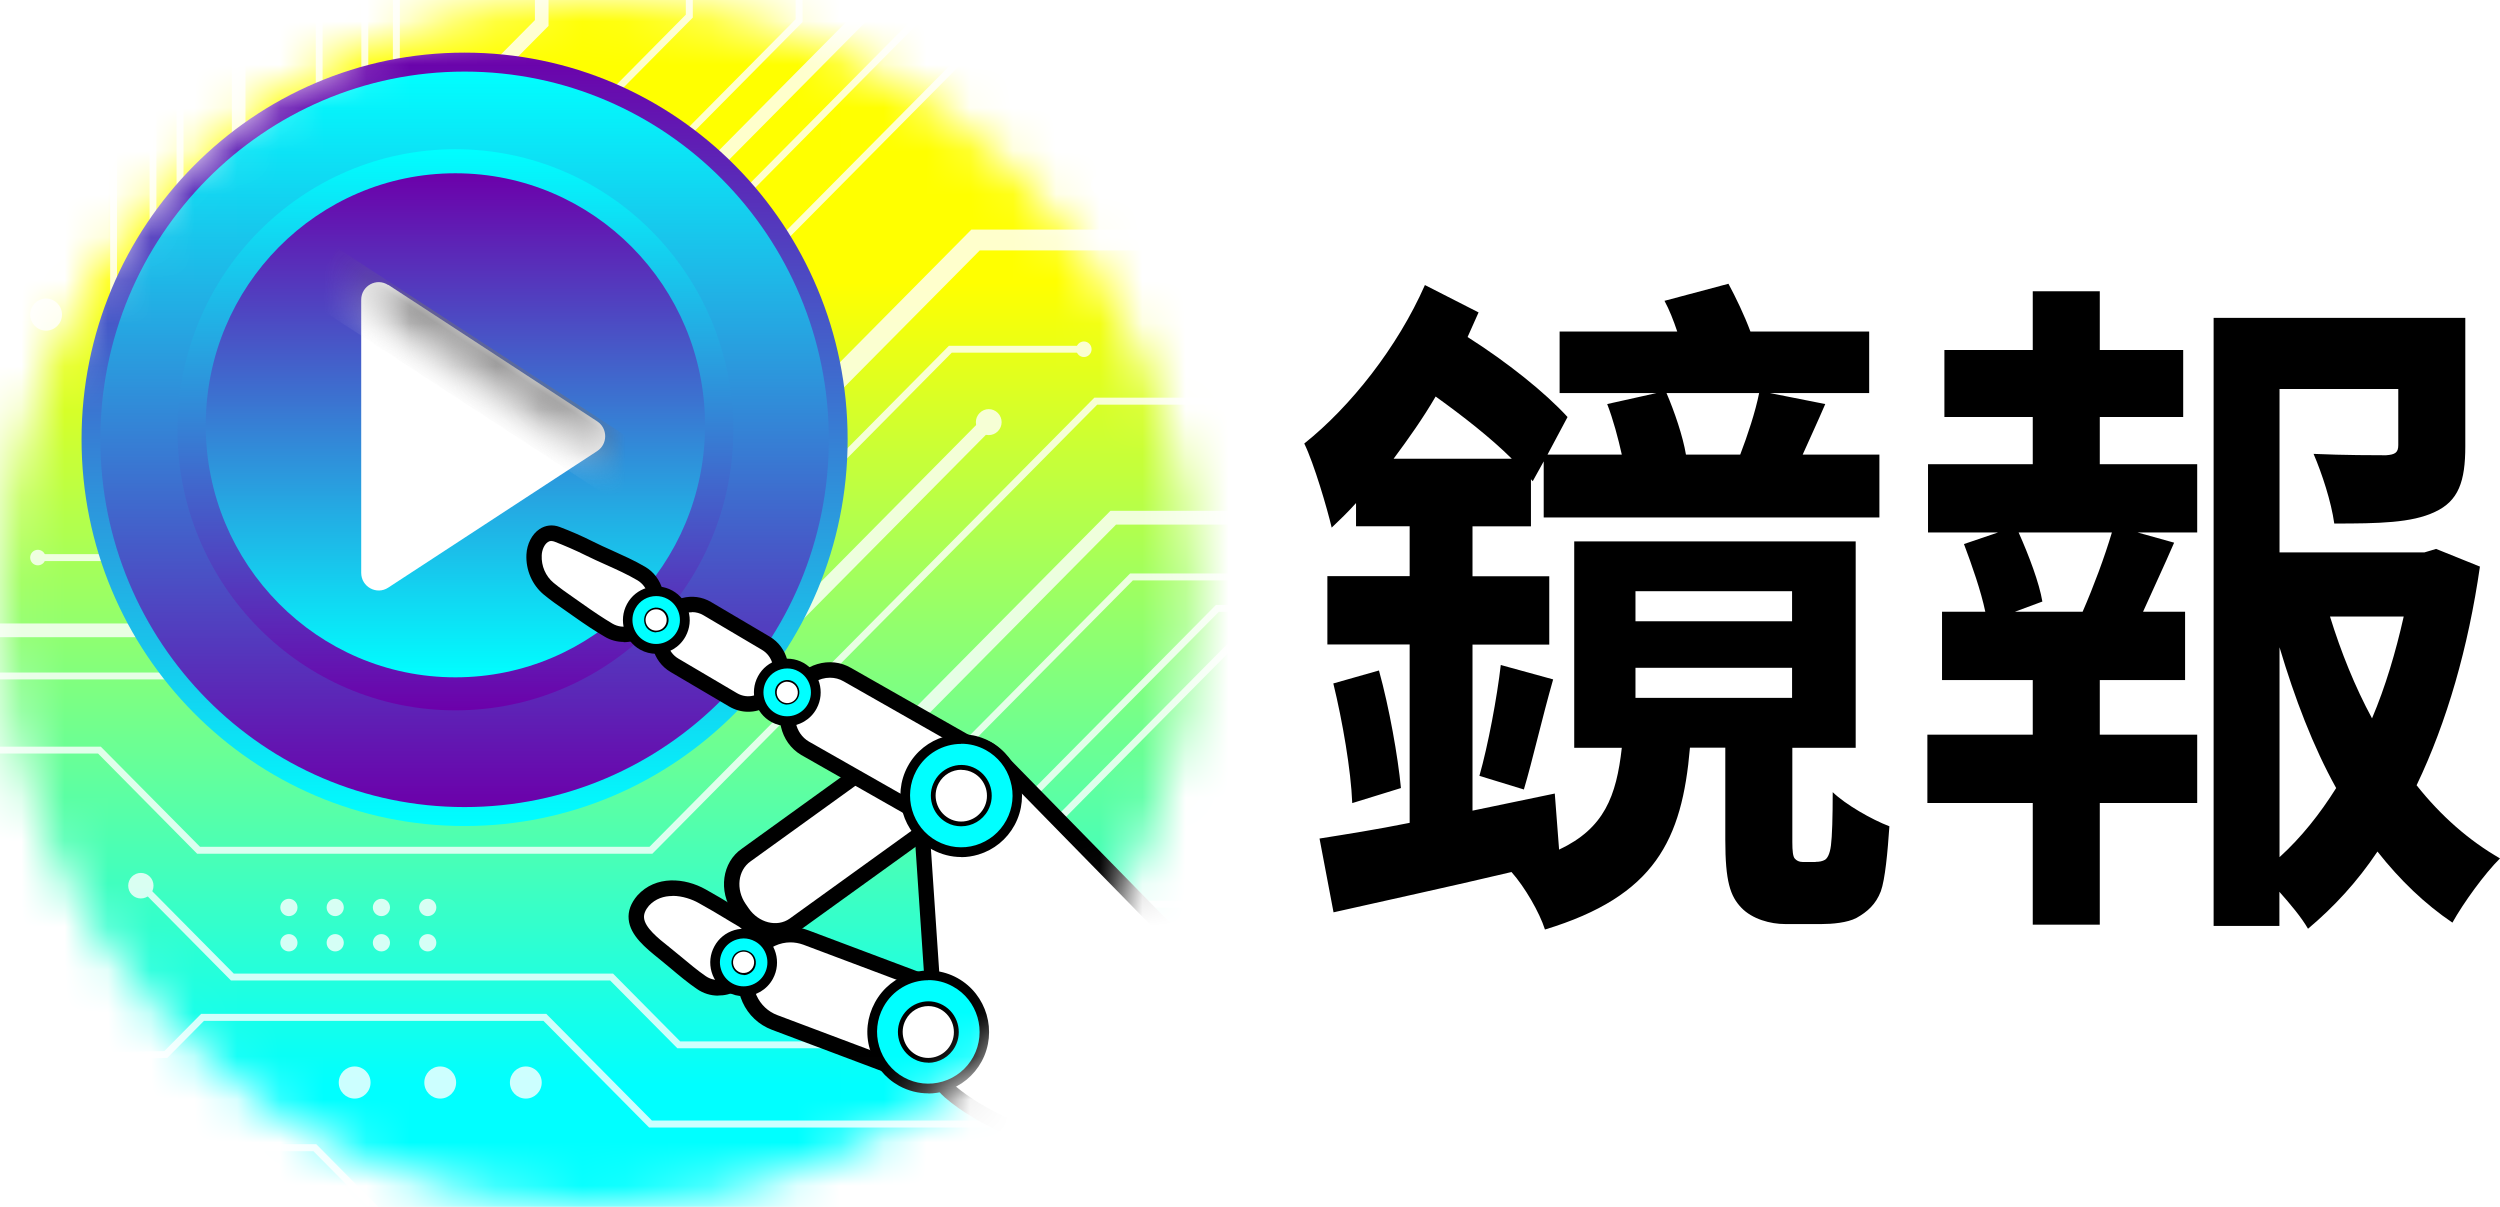 <svg width="58" height="28" viewBox="0 0 58 28" fill="none" xmlns="http://www.w3.org/2000/svg">
<path d="M42.127 19.995C42.212 19.995 42.282 19.98 42.338 19.948C42.393 19.915 42.452 19.82 42.478 19.614C42.505 19.407 42.519 18.963 42.519 18.378C42.815 18.665 43.424 19.014 43.834 19.17C43.793 19.773 43.734 20.406 43.635 20.678C43.52 20.979 43.324 21.154 43.07 21.296C42.859 21.408 42.505 21.438 42.264 21.438H41.415C41.075 21.438 40.651 21.325 40.396 21.056C40.142 20.787 40.027 20.453 40.027 19.486V17.346H39.207C39.023 19.486 38.402 20.787 35.843 21.565C35.717 21.169 35.377 20.58 35.067 20.231C33.597 20.58 32.127 20.896 30.938 21.166L30.613 19.454C31.208 19.359 31.928 19.247 32.704 19.09V14.952H30.795V13.367H32.704V12.209H31.46V11.671C31.275 11.877 31.079 12.067 30.895 12.241C30.795 11.812 30.485 10.751 30.259 10.29C31.334 9.433 32.423 8.055 33.058 6.613L34.303 7.248C34.218 7.437 34.133 7.63 34.048 7.819C34.968 8.404 35.843 9.102 36.367 9.675L35.902 10.547H37.626C37.541 10.166 37.427 9.737 37.287 9.374L38.431 9.119H36.183V7.692H38.912C38.827 7.437 38.727 7.183 38.616 6.979L40.1 6.583C40.27 6.899 40.469 7.313 40.61 7.692H43.365V9.119H41.061L42.346 9.374C42.162 9.802 41.977 10.198 41.822 10.547H43.602V12.005H35.814V10.704L35.559 11.165L35.518 11.118V12.211H34.162V13.37H35.943V14.955H34.162V18.807L36.071 18.41L36.171 19.711C37.216 19.22 37.5 18.476 37.626 17.349H36.522V12.56H43.052V17.349H41.582V19.537C41.582 19.744 41.597 19.871 41.638 19.918C41.679 19.965 41.737 19.998 41.822 19.998H42.118L42.127 19.995ZM31.992 15.555C32.233 16.427 32.432 17.553 32.502 18.283L31.372 18.632C31.343 17.872 31.146 16.728 30.933 15.856L31.992 15.555ZM35.073 10.642C34.578 10.151 33.943 9.657 33.307 9.199C33.011 9.708 32.672 10.184 32.332 10.642H35.076H35.073ZM34.323 17.997C34.522 17.299 34.733 16.173 34.818 15.428L36.033 15.762C35.779 16.649 35.553 17.648 35.354 18.316L34.323 18V17.997ZM37.943 14.414H41.576V13.716H37.943V14.414ZM37.943 16.19H41.576V15.493H37.943V16.19ZM38.663 9.119C38.847 9.548 39.043 10.119 39.114 10.547H40.373C40.543 10.104 40.727 9.548 40.812 9.119H38.663Z" fill="black"/>
<path d="M48.715 10.769H50.975V12.353H49.59L50.44 12.59C50.2 13.146 49.945 13.684 49.719 14.192H50.694V15.777H48.715V17.045H50.975V18.629H48.715V21.452H47.16V18.629H44.715V17.045H47.16V15.777H45.055V14.192H46.059C45.96 13.716 45.749 13.113 45.564 12.622L46.355 12.353H44.73V10.769H47.16V9.675H45.11V8.12H47.16V6.758H48.715V8.12H50.65V9.675H48.715V10.769ZM48.317 14.192C48.572 13.607 48.826 12.924 48.996 12.353H46.832C47.072 12.891 47.312 13.527 47.383 13.956L46.747 14.192H48.317ZM57.534 13.146C57.265 15.017 56.77 16.746 56.065 18.218C56.63 18.931 57.28 19.501 58 19.915C57.646 20.264 57.151 20.947 56.896 21.405C56.261 20.976 55.681 20.421 55.157 19.756C54.691 20.453 54.152 21.038 53.546 21.547C53.391 21.278 53.136 20.976 52.882 20.69V21.482H51.356V7.375H57.195V10.355C57.195 11.165 57.04 11.623 56.489 11.877C55.953 12.132 55.189 12.146 54.155 12.146C54.085 11.638 53.871 10.988 53.675 10.53C54.369 10.562 55.145 10.562 55.356 10.562C55.567 10.547 55.64 10.5 55.64 10.326V9.025H52.885V12.815H56.249L56.518 12.735L57.537 13.146H57.534ZM52.885 19.886C53.394 19.424 53.819 18.886 54.199 18.283C53.663 17.317 53.239 16.205 52.885 15.017V19.886ZM54.056 14.304C54.311 15.129 54.636 15.936 55.031 16.666C55.341 15.936 55.581 15.129 55.766 14.304H54.056Z" fill="black"/>
<mask id="mask0_7117_19210" style="mask-type:luminance" maskUnits="userSpaceOnUse" x="0" y="0" width="28" height="28">
<path d="M13.867 28C21.526 28 27.735 21.732 27.735 14C27.735 6.268 21.526 0 13.867 0C6.209 0 0 6.268 0 14C0 21.732 6.209 28 13.867 28Z" fill="white"/>
</mask>
<g mask="url(#mask0_7117_19210)">
<path d="M31.577 14C31.577 24.272 23.328 32.6 13.153 32.6C2.978 32.6 -5.271 24.272 -5.271 14C-5.271 3.728 2.978 -4.6 13.153 -4.6C23.328 -4.6 31.577 3.728 31.577 14Z" fill="url(#paint0_linear_7117_19210)"/>
<g opacity="0.8">
<path d="M4.257 6.113H4.096V-0.464L-2 -6.619H-4.978L-6.36 -8.014L-6.249 -8.126L-4.913 -6.778H-1.933L4.257 -0.529V6.113Z" fill="white"/>
<path d="M3.997 6.104C3.997 6.205 4.076 6.285 4.176 6.285C4.275 6.285 4.354 6.205 4.354 6.104C4.354 6.004 4.275 5.924 4.176 5.924C4.076 5.924 3.997 6.004 3.997 6.104Z" fill="white"/>
<path d="M5.695 7.529H5.379V-0.801L-1.511 -7.754L-1.288 -7.981L5.695 -0.931V7.529Z" fill="white"/>
<path d="M5.238 7.514C5.238 7.68 5.373 7.816 5.537 7.816C5.701 7.816 5.836 7.68 5.836 7.514C5.836 7.349 5.701 7.213 5.537 7.213C5.373 7.213 5.238 7.349 5.238 7.514Z" fill="white"/>
<path d="M7.484 6.113H7.326V-0.213L3.183 -4.396V-8.07H3.341V-4.461L7.484 -0.278V6.113Z" fill="white"/>
<path d="M7.227 6.104C7.227 6.205 7.306 6.285 7.405 6.285C7.505 6.285 7.584 6.205 7.584 6.104C7.584 6.004 7.505 5.924 7.405 5.924C7.306 5.924 7.227 6.004 7.227 6.104Z" fill="white"/>
<path d="M3.628 9.439H3.47V-0.121L-1.634 -5.274H-7.358L-10.073 -8.014L-9.961 -8.126L-7.291 -5.433H-1.567L3.628 -0.186V9.439Z" fill="white"/>
<path d="M3.549 9.61C3.648 9.61 3.728 9.529 3.728 9.43C3.728 9.33 3.648 9.25 3.549 9.25C3.45 9.25 3.37 9.33 3.37 9.43C3.37 9.529 3.45 9.61 3.549 9.61Z" fill="white"/>
<path d="M2.714 8.54H2.556V0.565L-2.366 -4.402H-8.017V-4.561H-2.299L2.714 0.5V8.54Z" fill="white"/>
<path d="M2.457 8.531C2.457 8.632 2.536 8.712 2.635 8.712C2.735 8.712 2.814 8.632 2.814 8.531C2.814 8.431 2.735 8.351 2.635 8.351C2.536 8.351 2.457 8.431 2.457 8.531Z" fill="white"/>
<path d="M3.139 12.144L3.025 12.031L8.383 6.622V-3.116L13.349 -8.126L13.46 -8.014L8.544 -3.051V6.687L3.139 12.144Z" fill="white"/>
<path d="M2.96 11.954C2.889 12.025 2.889 12.141 2.96 12.209C3.03 12.28 3.144 12.28 3.212 12.209C3.282 12.138 3.282 12.022 3.212 11.954C3.141 11.883 3.027 11.883 2.96 11.954Z" fill="white"/>
<path d="M3.581 13.016H0.869V12.856H3.516L9.115 7.201V-2.536L14.655 -8.126L14.766 -8.014L9.276 -2.468V7.269L3.581 13.016Z" fill="white"/>
<path d="M0.878 12.755C0.779 12.755 0.7 12.835 0.7 12.936C0.7 13.036 0.779 13.116 0.878 13.116C0.978 13.116 1.057 13.036 1.057 12.936C1.057 12.835 0.978 12.755 0.878 12.755Z" fill="white"/>
<path d="M10.867 2.474L10.644 2.25L12.41 0.467V-2.383L16.369 -6.382L16.594 -6.155L12.726 -2.253V0.6L10.867 2.474Z" fill="white"/>
<path d="M10.767 2.655C10.932 2.655 11.065 2.52 11.065 2.353C11.065 2.187 10.932 2.052 10.767 2.052C10.602 2.052 10.468 2.187 10.468 2.353C10.468 2.52 10.602 2.655 10.767 2.655Z" fill="white"/>
<path d="M10.301 6.234L10.187 6.122L15.911 0.34V-3.116L20.755 -8.005L20.869 -7.893L16.073 -3.051V0.408L10.301 6.234Z" fill="white"/>
<path d="M10.123 6.042C10.053 6.113 10.053 6.228 10.123 6.296C10.193 6.367 10.307 6.367 10.375 6.296C10.445 6.226 10.445 6.11 10.375 6.042C10.304 5.971 10.19 5.971 10.123 6.042Z" fill="white"/>
<path d="M5.654 13.601L5.54 13.489L18.459 0.446V-2.445L24.573 -8.614L24.684 -8.502L18.62 -2.377V0.511L5.654 13.601Z" fill="white"/>
<path d="M5.476 13.412C5.405 13.483 5.405 13.598 5.476 13.666C5.546 13.737 5.66 13.737 5.727 13.666C5.798 13.595 5.798 13.48 5.727 13.412C5.657 13.341 5.543 13.341 5.476 13.412Z" fill="white"/>
<path d="M-5.672 19.504L-5.898 19.277L-1.131 14.464H5.809L28.042 -7.981L28.267 -7.754L5.941 14.783H-0.999L-5.672 19.504Z" fill="white"/>
<path d="M-5.733 20.914L-5.848 20.802L-0.694 15.602H6.158L22.573 -0.97H32.921L39.889 -8.005L40.001 -7.893L32.985 -0.81H22.637L6.225 15.762H-0.63L-5.733 20.914Z" fill="white"/>
<path d="M11.548 12.336L11.437 12.22L23.094 0.452H31.846V0.612H23.161L11.548 12.336Z" fill="white"/>
<path d="M11.373 12.144C11.303 12.214 11.303 12.33 11.373 12.398C11.444 12.466 11.558 12.469 11.625 12.398C11.695 12.327 11.695 12.212 11.625 12.144C11.555 12.073 11.441 12.073 11.373 12.144Z" fill="white"/>
<path d="M11.39 17.255L11.054 16.918L22.535 5.327H28.754L32.318 1.732L32.651 2.072L28.953 5.809H22.731L11.39 17.255Z" fill="white"/>
<path d="M8.855 17.204C8.679 17.382 8.679 17.666 8.855 17.843C9.03 18.02 9.311 18.02 9.487 17.843C9.663 17.666 9.663 17.382 9.487 17.204C9.311 17.027 9.03 17.027 8.855 17.204Z" fill="white"/>
<path d="M10.861 17.453L10.746 17.34L17.206 10.819H19.244L22.014 8.023H25.22V8.182H22.081L19.308 10.982H17.27L10.861 17.453Z" fill="white"/>
<path d="M25.147 8.283C25.245 8.283 25.325 8.202 25.325 8.103C25.325 8.003 25.245 7.922 25.147 7.922C25.048 7.922 24.968 8.003 24.968 8.103C24.968 8.202 25.048 8.283 25.147 8.283Z" fill="white"/>
<path d="M10.216 18.18C10.315 18.18 10.395 18.099 10.395 18C10.395 17.9 10.315 17.819 10.216 17.819C10.118 17.819 10.038 17.9 10.038 18C10.038 18.099 10.118 18.18 10.216 18.18Z" fill="white"/>
<path d="M11.364 18.307C11.265 18.307 11.186 18.227 11.186 18.127C11.186 18.026 11.265 17.946 11.364 17.946C11.464 17.946 11.543 18.026 11.543 18.127C11.543 18.227 11.464 18.307 11.364 18.307Z" fill="white"/>
<path d="M17.413 15.599H6.149V15.28H17.282L22.836 9.669L23.062 9.897L17.413 15.599Z" fill="white"/>
<path d="M22.728 9.581C22.845 9.462 23.032 9.462 23.15 9.581C23.267 9.699 23.267 9.888 23.15 10.006C23.032 10.124 22.845 10.124 22.728 10.006C22.611 9.888 22.611 9.699 22.728 9.581Z" fill="white"/>
<path d="M6.164 15.741C6.329 15.741 6.463 15.606 6.463 15.44C6.463 15.273 6.329 15.138 6.164 15.138C5.999 15.138 5.865 15.273 5.865 15.44C5.865 15.606 5.999 15.741 6.164 15.741Z" fill="white"/>
<path d="M-6.389 21.098L-6.501 20.982L-2.876 17.323H2.339L4.641 19.646H15.068L25.389 9.226H42.776L46.996 4.969H52.624V5.129H47.06L42.841 9.389H25.454L15.135 19.806H4.573L2.275 17.482H-2.808L-6.389 21.098Z" fill="white"/>
<path d="M20.471 17.645L20.248 17.417L25.762 11.851H42.604L46.92 7.497H52.718V7.816H47.049L42.736 12.17H25.893L20.471 17.645Z" fill="white"/>
<path d="M16.403 22.443C16.286 22.561 16.099 22.561 15.982 22.443C15.864 22.324 15.864 22.135 15.982 22.017C16.099 21.899 16.286 21.899 16.403 22.017C16.52 22.135 16.52 22.324 16.403 22.443Z" fill="white"/>
<path d="M20.219 19.587L20.107 19.475L26.218 13.305H43.734L47.617 9.388H51.989V9.548H47.681L43.799 13.465H26.283L20.219 19.587Z" fill="white"/>
<path d="M21.736 20.796L21.625 20.684L28.21 14.035H45.837L49.597 10.24H53.28V10.399H49.661L45.901 14.195H28.277L21.736 20.796Z" fill="white"/>
<path d="M21.967 21.742L21.853 21.627L28.511 14.905H46.672L50.381 11.162H53.017V11.322H50.446L46.739 15.064H28.579L21.967 21.742Z" fill="white"/>
<path d="M22.043 21.804C21.973 21.875 21.858 21.875 21.791 21.804C21.724 21.733 21.721 21.618 21.791 21.55C21.861 21.482 21.976 21.479 22.043 21.55C22.11 21.621 22.113 21.736 22.043 21.804Z" fill="white"/>
<path d="M34.557 21.059H24.918V20.899H34.49L36.437 18.937H53.801V19.096H36.502L34.557 21.059Z" fill="white"/>
<path d="M24.927 21.16C25.026 21.16 25.106 21.079 25.106 20.979C25.106 20.88 25.026 20.799 24.927 20.799C24.828 20.799 24.748 20.88 24.748 20.979C24.748 21.079 24.828 21.16 24.927 21.16Z" fill="white"/>
<path d="M3.405 20.548L5.423 22.587H14.222L15.78 24.16H30.531L30.555 24.184L32.364 26.011L32.253 26.123L30.467 24.32H15.715L14.155 22.747H5.358L3.338 20.707" fill="white"/>
<path d="M3.476 20.758C3.361 20.873 3.174 20.873 3.06 20.758C2.946 20.642 2.946 20.453 3.06 20.338C3.174 20.223 3.361 20.223 3.476 20.338C3.59 20.453 3.59 20.642 3.476 20.758Z" fill="white"/>
<path d="M52.762 23.912H32.552L31.117 23.114H19.03V22.635H31.24L32.675 23.433H52.762V23.912Z" fill="white"/>
<path d="M19.05 23.326C18.804 23.326 18.602 23.125 18.602 22.874C18.602 22.623 18.801 22.422 19.05 22.422C19.299 22.422 19.498 22.623 19.498 22.874C19.498 23.125 19.299 23.326 19.05 23.326Z" fill="white"/>
<path d="M0.114 8.274L-5.505 2.604H-15.481L-18.538 5.69H-26.681L-36.405 -4.127L-36.291 -4.239L-26.614 5.531H-18.602L-15.545 2.445H-5.437L0.225 8.162L0.114 8.274Z" fill="white"/>
<path d="M0.29 8.085C0.361 8.156 0.361 8.271 0.29 8.339C0.22 8.41 0.106 8.41 0.039 8.339C-0.032 8.268 -0.032 8.153 0.039 8.085C0.109 8.014 0.223 8.014 0.29 8.085Z" fill="white"/>
<path d="M1.069 3.66C1.272 3.66 1.438 3.493 1.438 3.287C1.438 3.081 1.272 2.915 1.069 2.915C0.865 2.915 0.7 3.081 0.7 3.287C0.7 3.493 0.865 3.66 1.069 3.66Z" fill="white"/>
<path d="M1.069 5.667C1.272 5.667 1.438 5.5 1.438 5.294C1.438 5.089 1.272 4.922 1.069 4.922C0.865 4.922 0.7 5.089 0.7 5.294C0.7 5.5 0.865 5.667 1.069 5.667Z" fill="white"/>
<path d="M1.069 7.671C1.272 7.671 1.438 7.504 1.438 7.299C1.438 7.093 1.272 6.926 1.069 6.926C0.865 6.926 0.7 7.093 0.7 7.299C0.7 7.504 0.865 7.671 1.069 7.671Z" fill="white"/>
<path d="M25.504 2.187C25.613 2.187 25.7 2.091 25.7 1.972C25.7 1.853 25.613 1.756 25.504 1.756C25.396 1.756 25.308 1.853 25.308 1.972C25.308 2.091 25.396 2.187 25.504 2.187Z" fill="white"/>
<path d="M25.504 3.346C25.613 3.346 25.7 3.25 25.7 3.131C25.7 3.011 25.613 2.915 25.504 2.915C25.396 2.915 25.308 3.011 25.308 3.131C25.308 3.25 25.396 3.346 25.504 3.346Z" fill="white"/>
<path d="M25.504 4.505C25.613 4.505 25.7 4.408 25.7 4.289C25.7 4.17 25.613 4.073 25.504 4.073C25.396 4.073 25.308 4.17 25.308 4.289C25.308 4.408 25.396 4.505 25.504 4.505Z" fill="white"/>
<path d="M26.438 2.187C26.546 2.187 26.634 2.091 26.634 1.972C26.634 1.853 26.546 1.756 26.438 1.756C26.329 1.756 26.242 1.853 26.242 1.972C26.242 2.091 26.329 2.187 26.438 2.187Z" fill="white"/>
<path d="M26.438 3.346C26.546 3.346 26.634 3.25 26.634 3.131C26.634 3.011 26.546 2.915 26.438 2.915C26.329 2.915 26.242 3.011 26.242 3.131C26.242 3.25 26.329 3.346 26.438 3.346Z" fill="white"/>
<path d="M26.438 4.505C26.546 4.505 26.634 4.408 26.634 4.289C26.634 4.17 26.546 4.073 26.438 4.073C26.329 4.073 26.242 4.17 26.242 4.289C26.242 4.408 26.329 4.505 26.438 4.505Z" fill="white"/>
<path d="M27.372 2.187C27.48 2.187 27.568 2.091 27.568 1.972C27.568 1.853 27.48 1.756 27.372 1.756C27.264 1.756 27.176 1.853 27.176 1.972C27.176 2.091 27.264 2.187 27.372 2.187Z" fill="white"/>
<path d="M27.372 3.346C27.48 3.346 27.568 3.25 27.568 3.131C27.568 3.011 27.48 2.915 27.372 2.915C27.264 2.915 27.176 3.011 27.176 3.131C27.176 3.25 27.264 3.346 27.372 3.346Z" fill="white"/>
<path d="M27.372 4.505C27.48 4.505 27.568 4.408 27.568 4.289C27.568 4.17 27.48 4.073 27.372 4.073C27.264 4.073 27.176 4.17 27.176 4.289C27.176 4.408 27.264 4.505 27.372 4.505Z" fill="white"/>
<path d="M10.213 25.487C10.417 25.487 10.582 25.321 10.582 25.115C10.582 24.909 10.417 24.742 10.213 24.742C10.009 24.742 9.844 24.909 9.844 25.115C9.844 25.321 10.009 25.487 10.213 25.487Z" fill="white"/>
<path d="M8.228 25.487C8.432 25.487 8.597 25.321 8.597 25.115C8.597 24.909 8.432 24.742 8.228 24.742C8.024 24.742 7.859 24.909 7.859 25.115C7.859 25.321 8.024 25.487 8.228 25.487Z" fill="white"/>
<path d="M12.199 25.487C12.403 25.487 12.568 25.321 12.568 25.115C12.568 24.909 12.403 24.742 12.199 24.742C11.995 24.742 11.83 24.909 11.83 25.115C11.83 25.321 11.995 25.487 12.199 25.487Z" fill="white"/>
<path d="M6.702 21.254C6.812 21.254 6.902 21.164 6.902 21.053C6.902 20.942 6.812 20.852 6.702 20.852C6.593 20.852 6.503 20.942 6.503 21.053C6.503 21.164 6.593 21.254 6.702 21.254Z" fill="white"/>
<path d="M7.777 21.254C7.887 21.254 7.976 21.164 7.976 21.053C7.976 20.942 7.887 20.852 7.777 20.852C7.667 20.852 7.578 20.942 7.578 21.053C7.578 21.164 7.667 21.254 7.777 21.254Z" fill="white"/>
<path d="M8.849 21.254C8.959 21.254 9.048 21.164 9.048 21.053C9.048 20.942 8.959 20.852 8.849 20.852C8.739 20.852 8.65 20.942 8.65 21.053C8.65 21.164 8.739 21.254 8.849 21.254Z" fill="white"/>
<path d="M9.923 21.254C10.033 21.254 10.123 21.164 10.123 21.053C10.123 20.942 10.033 20.852 9.923 20.852C9.813 20.852 9.724 20.942 9.724 21.053C9.724 21.164 9.813 21.254 9.923 21.254Z" fill="white"/>
<path d="M6.702 22.073C6.812 22.073 6.902 21.983 6.902 21.872C6.902 21.761 6.812 21.671 6.702 21.671C6.593 21.671 6.503 21.761 6.503 21.872C6.503 21.983 6.593 22.073 6.702 22.073Z" fill="white"/>
<path d="M7.777 22.073C7.887 22.073 7.976 21.983 7.976 21.872C7.976 21.761 7.887 21.671 7.777 21.671C7.667 21.671 7.578 21.761 7.578 21.872C7.578 21.983 7.667 22.073 7.777 22.073Z" fill="white"/>
<path d="M8.849 22.073C8.959 22.073 9.048 21.983 9.048 21.872C9.048 21.761 8.959 21.671 8.849 21.671C8.739 21.671 8.65 21.761 8.65 21.872C8.65 21.983 8.739 22.073 8.849 22.073Z" fill="white"/>
<path d="M9.923 22.073C10.033 22.073 10.123 21.983 10.123 21.872C10.123 21.761 10.033 21.671 9.923 21.671C9.813 21.671 9.724 21.761 9.724 21.872C9.724 21.983 9.813 22.073 9.923 22.073Z" fill="white"/>
<path d="M27.012 26.158H15.059L12.608 23.684H4.732L3.88 24.544H3.848C1.476 24.604 -2.524 24.68 -2.679 24.521L-3.704 23.486H-5.818V23.326H-3.64L-2.577 24.399C-2.293 24.497 1.376 24.444 3.812 24.385L4.667 23.521H12.673L15.124 25.996H27.012V26.155V26.158Z" fill="white"/>
<path d="M27.003 26.259C27.102 26.259 27.182 26.179 27.182 26.078C27.182 25.978 27.102 25.898 27.003 25.898C26.903 25.898 26.824 25.978 26.824 26.078C26.824 26.179 26.903 26.259 27.003 26.259Z" fill="white"/>
<path d="M19.396 30.918H9.859L6.705 27.734H-2.591L-5.941 24.349L-5.83 24.237L-2.524 27.574H6.773L9.926 30.758H19.331L21.214 28.857H33.275L37.553 24.538H53.306V24.698H37.617L33.342 29.017H21.279L19.396 30.918Z" fill="white"/>
<path d="M18.421 29.96H10.491L7.271 26.708H-2.009V26.546H7.338L10.559 29.8H18.353L20.599 27.533H31.846V27.693H20.664L18.421 29.96Z" fill="white"/>
</g>
<path d="M10.778 19.164C15.687 19.164 19.665 15.148 19.665 10.193C19.665 5.238 15.687 1.221 10.778 1.221C5.87 1.221 1.892 5.238 1.892 10.193C1.892 15.148 5.87 19.164 10.778 19.164Z" fill="url(#paint1_linear_7117_19210)"/>
<path d="M10.778 18.724C15.445 18.724 19.229 14.904 19.229 10.193C19.229 5.481 15.445 1.661 10.778 1.661C6.111 1.661 2.328 5.481 2.328 10.193C2.328 14.904 6.111 18.724 10.778 18.724Z" fill="url(#paint2_linear_7117_19210)"/>
<path d="M10.565 15.818C13.764 15.818 16.357 13.2 16.357 9.971C16.357 6.742 13.764 4.124 10.565 4.124C7.366 4.124 4.773 6.742 4.773 9.971C4.773 13.2 7.366 15.818 10.565 15.818Z" fill="url(#paint3_linear_7117_19210)"/>
<path d="M10.565 16.48C14.126 16.48 17.013 13.566 17.013 9.971C17.013 6.376 14.126 3.462 10.565 3.462C7.004 3.462 4.117 6.376 4.117 9.971C4.117 13.566 7.004 16.48 10.565 16.48Z" fill="url(#paint4_linear_7117_19210)"/>
<path d="M10.565 15.714C13.764 15.714 16.357 13.097 16.357 9.867C16.357 6.638 13.764 4.02 10.565 4.02C7.366 4.02 4.773 6.638 4.773 9.867C4.773 13.097 7.366 15.714 10.565 15.714Z" fill="url(#paint5_linear_7117_19210)"/>
<g filter="url(#filter0_d_7117_19210)">
<path d="M9.007 6.607L13.856 9.776C14.102 9.938 14.102 10.302 13.856 10.464L9.007 13.633C8.737 13.811 8.38 13.613 8.38 13.29V6.956C8.38 6.63 8.737 6.435 9.007 6.613V6.607Z" fill="white"/>
</g>
<path d="M21.501 17.967L21.574 18.073C21.861 18.49 21.788 19.046 21.416 19.306L18.424 21.464C18.052 21.724 17.513 21.597 17.226 21.177L17.153 21.071C16.866 20.654 16.939 20.098 17.311 19.838L20.303 17.68C20.675 17.42 21.214 17.547 21.501 17.967Z" fill="white"/>
<path d="M17.985 21.774C17.645 21.774 17.297 21.597 17.077 21.278L17.004 21.172C16.661 20.672 16.752 20.007 17.209 19.691L20.198 17.535C20.655 17.216 21.305 17.364 21.645 17.864L21.718 17.97C22.061 18.47 21.97 19.135 21.513 19.451L18.523 21.606C18.36 21.718 18.172 21.774 17.985 21.774ZM20.74 17.725C20.62 17.725 20.506 17.757 20.403 17.828L17.414 19.983C17.118 20.19 17.068 20.631 17.297 20.968L17.37 21.074C17.601 21.411 18.029 21.517 18.319 21.313L21.308 19.158C21.604 18.951 21.654 18.511 21.425 18.174L21.352 18.068C21.2 17.846 20.965 17.725 20.737 17.725H20.74Z" fill="black"/>
<path d="M15.133 14.275L15.083 14.361C14.887 14.698 14.453 14.813 14.119 14.618C13.873 14.473 13.636 14.313 13.402 14.145C13.168 13.976 12.942 13.832 12.732 13.654C12.503 13.465 12.377 13.169 12.392 12.871C12.406 12.569 12.626 12.28 12.928 12.392C13.165 12.481 13.449 12.605 13.674 12.717C14.07 12.915 14.5 13.075 14.881 13.299C15.214 13.498 15.329 13.935 15.136 14.272L15.133 14.275Z" fill="white"/>
<path d="M14.471 14.893C14.319 14.893 14.166 14.854 14.029 14.771C13.806 14.641 13.575 14.488 13.3 14.293L13.118 14.165C12.951 14.05 12.778 13.929 12.617 13.796C12.348 13.574 12.196 13.226 12.213 12.865C12.225 12.62 12.342 12.392 12.515 12.277C12.655 12.182 12.822 12.164 12.986 12.226C13.223 12.315 13.51 12.439 13.748 12.56C13.894 12.634 14.046 12.702 14.198 12.77C14.453 12.886 14.72 13.004 14.966 13.149C15.168 13.267 15.314 13.462 15.373 13.693C15.434 13.923 15.402 14.163 15.282 14.37L15.232 14.455C15.068 14.739 14.772 14.899 14.468 14.899L14.471 14.893ZM12.796 12.549C12.767 12.549 12.74 12.557 12.711 12.575C12.632 12.628 12.573 12.752 12.568 12.883C12.556 13.131 12.658 13.367 12.843 13.521C12.992 13.645 13.159 13.761 13.32 13.873L13.505 14.003C13.771 14.192 13.993 14.34 14.207 14.467C14.459 14.615 14.781 14.529 14.928 14.275L14.977 14.189C15.048 14.068 15.068 13.923 15.03 13.787C14.995 13.648 14.907 13.533 14.787 13.462C14.556 13.326 14.301 13.211 14.055 13.101C13.9 13.03 13.742 12.962 13.592 12.886C13.367 12.773 13.086 12.652 12.863 12.566C12.84 12.557 12.816 12.552 12.793 12.552L12.796 12.549Z" fill="black"/>
<path d="M27.082 26.741C26.35 27.205 25.715 26.838 24.831 26.634C23.908 26.421 22.737 25.931 22.031 25.322C21.519 24.878 21.721 24.172 21.68 23.566L21.554 21.698C21.501 20.905 21.446 20.113 21.393 19.318L22.219 17.642C22.4 17.272 22.784 17.21 23.074 17.503L29.006 23.563C29.313 23.882 27.756 26.087 27.542 26.333C27.395 26.501 27.243 26.634 27.082 26.738V26.741Z" fill="white"/>
<path d="M26.324 27.146C25.99 27.146 25.659 27.051 25.319 26.953C25.152 26.906 24.977 26.856 24.792 26.812C23.967 26.619 22.719 26.152 21.917 25.458C21.469 25.07 21.486 24.521 21.504 24.033C21.51 23.873 21.516 23.72 21.504 23.575L21.214 19.279L22.061 17.562C22.172 17.334 22.362 17.181 22.579 17.148C22.795 17.113 23.021 17.198 23.2 17.379L29.132 23.439C29.618 23.941 27.697 26.43 27.677 26.454C27.524 26.631 27.357 26.779 27.176 26.891C26.883 27.078 26.602 27.143 26.324 27.143V27.146ZM21.574 19.353L21.858 23.551C21.87 23.714 21.864 23.882 21.858 24.045C21.844 24.488 21.829 24.911 22.148 25.183C22.854 25.792 24.025 26.262 24.871 26.457C25.065 26.501 25.243 26.555 25.416 26.605C26.034 26.782 26.479 26.912 26.985 26.587C27.135 26.492 27.278 26.368 27.404 26.218C27.75 25.812 28.947 23.989 28.863 23.672C28.845 23.66 28.453 23.258 22.942 17.63C22.845 17.529 22.734 17.482 22.631 17.5C22.529 17.518 22.438 17.595 22.374 17.722L21.572 19.353H21.574Z" fill="black"/>
<path d="M15.441 14.376L15.392 14.46C15.196 14.8 15.309 15.237 15.646 15.435L17.002 16.233C17.338 16.432 17.77 16.317 17.967 15.977L18.015 15.893C18.212 15.553 18.098 15.117 17.762 14.918L16.406 14.12C16.069 13.922 15.637 14.036 15.441 14.376Z" fill="white"/>
<path d="M17.358 16.513C17.203 16.513 17.054 16.471 16.916 16.391L15.557 15.59C15.136 15.342 14.995 14.795 15.241 14.372L15.291 14.287C15.537 13.861 16.079 13.719 16.497 13.967L17.856 14.769C18.278 15.017 18.418 15.564 18.172 15.986L18.122 16.072C18.005 16.276 17.812 16.424 17.584 16.483C17.508 16.504 17.431 16.513 17.355 16.513H17.358ZM16.055 14.204C15.874 14.204 15.698 14.299 15.598 14.467L15.549 14.553C15.402 14.807 15.487 15.132 15.739 15.28L17.098 16.081C17.218 16.152 17.361 16.173 17.496 16.134C17.633 16.099 17.748 16.01 17.818 15.889L17.868 15.803C18.014 15.549 17.929 15.224 17.677 15.076L16.322 14.275C16.24 14.225 16.146 14.201 16.058 14.201L16.055 14.204Z" fill="black"/>
<path d="M23.238 18.762L23.174 18.875C22.922 19.312 22.383 19.478 21.979 19.238L18.676 17.358C18.272 17.122 18.149 16.566 18.401 16.128L18.465 16.016C18.717 15.579 19.256 15.413 19.66 15.652L22.963 17.532C23.367 17.769 23.49 18.325 23.238 18.762Z" fill="white"/>
<path d="M22.383 19.525C22.213 19.525 22.043 19.481 21.888 19.392L18.588 17.515C18.096 17.225 17.944 16.563 18.248 16.04L18.312 15.927C18.617 15.401 19.261 15.209 19.75 15.499L23.05 17.376C23.542 17.666 23.694 18.328 23.39 18.851L23.325 18.963C23.117 19.324 22.748 19.525 22.383 19.525ZM19.255 15.723C19.009 15.723 18.76 15.862 18.62 16.108L18.555 16.22C18.351 16.575 18.444 17.015 18.766 17.204L22.066 19.081C22.388 19.271 22.816 19.138 23.021 18.783L23.085 18.671C23.29 18.316 23.197 17.875 22.874 17.686L19.575 15.809C19.475 15.75 19.367 15.723 19.255 15.723Z" fill="black"/>
<path d="M18.701 21.751C18.162 21.548 17.561 21.825 17.36 22.369C17.159 22.914 17.433 23.52 17.973 23.723L20.799 24.786C21.338 24.989 21.939 24.712 22.14 24.168C22.341 23.623 22.067 23.017 21.527 22.814L18.701 21.751Z" fill="white"/>
<path d="M21.162 25.032C21.021 25.032 20.878 25.008 20.737 24.955L17.909 23.891C17.604 23.776 17.361 23.548 17.227 23.25C17.092 22.951 17.077 22.614 17.192 22.309C17.306 22.002 17.531 21.757 17.827 21.621C18.126 21.485 18.456 21.47 18.758 21.585L21.587 22.649C22.216 22.886 22.538 23.598 22.304 24.234C22.122 24.728 21.654 25.035 21.159 25.035L21.162 25.032ZM18.339 21.863C18.216 21.863 18.093 21.89 17.979 21.943C17.768 22.041 17.607 22.215 17.528 22.431C17.449 22.649 17.458 22.886 17.552 23.096C17.648 23.309 17.821 23.471 18.035 23.551L20.863 24.615C21.08 24.695 21.314 24.686 21.522 24.592C21.733 24.494 21.894 24.32 21.973 24.104C22.14 23.654 21.912 23.149 21.464 22.98L18.635 21.916C18.538 21.881 18.436 21.863 18.336 21.863H18.339Z" fill="black"/>
<path d="M17.405 22.454L17.34 22.549C17.092 22.919 16.608 23.034 16.269 22.8C16.02 22.629 15.783 22.422 15.549 22.23C15.098 21.857 14.456 21.441 14.919 20.897C15.297 20.483 15.888 20.574 16.284 20.793C16.732 21.044 16.846 21.127 17.241 21.355C17.581 21.588 17.654 22.082 17.402 22.451L17.405 22.454Z" fill="white"/>
<path d="M16.664 23.099C16.485 23.099 16.316 23.046 16.169 22.945C15.958 22.8 15.756 22.632 15.56 22.466L15.302 22.253C14.983 21.996 14.62 21.706 14.585 21.328C14.567 21.139 14.635 20.953 14.787 20.775C15.214 20.302 15.891 20.364 16.371 20.634C16.64 20.784 16.79 20.876 16.951 20.973C17.059 21.038 17.171 21.106 17.329 21.198C17.545 21.346 17.68 21.568 17.718 21.825C17.756 22.076 17.695 22.336 17.548 22.552L17.484 22.647C17.337 22.862 17.121 23.016 16.875 23.072C16.802 23.09 16.731 23.096 16.661 23.096L16.664 23.099ZM15.601 20.787C15.405 20.787 15.209 20.846 15.053 21.015C14.972 21.112 14.933 21.207 14.942 21.296C14.963 21.52 15.261 21.763 15.528 21.973L15.791 22.188C15.982 22.345 16.175 22.511 16.374 22.647C16.497 22.732 16.649 22.756 16.802 22.721C16.96 22.682 17.1 22.584 17.197 22.443L17.261 22.348C17.358 22.206 17.396 22.038 17.372 21.875C17.349 21.718 17.27 21.585 17.147 21.5C16.998 21.414 16.884 21.343 16.775 21.278C16.617 21.183 16.471 21.095 16.204 20.947C16.061 20.867 15.835 20.784 15.604 20.784L15.601 20.787Z" fill="black"/>
<path d="M15.223 15.052C15.589 15.052 15.885 14.753 15.885 14.384C15.885 14.015 15.589 13.716 15.223 13.716C14.858 13.716 14.562 14.015 14.562 14.384C14.562 14.753 14.858 15.052 15.223 15.052Z" fill="#00FFFF"/>
<path d="M15.223 15.168C15.098 15.168 14.972 15.138 14.854 15.073C14.48 14.866 14.342 14.39 14.547 14.012C14.752 13.633 15.223 13.495 15.598 13.701C15.78 13.802 15.912 13.967 15.97 14.168C16.029 14.37 16.005 14.579 15.906 14.763C15.765 15.023 15.499 15.171 15.226 15.171L15.223 15.168ZM15.223 13.829C15.027 13.829 14.84 13.932 14.74 14.118C14.594 14.387 14.693 14.727 14.96 14.872C15.226 15.02 15.56 14.919 15.707 14.65C15.853 14.381 15.753 14.041 15.487 13.896C15.402 13.849 15.314 13.829 15.223 13.829Z" fill="black"/>
<path d="M15.223 14.653C15.371 14.653 15.49 14.533 15.49 14.384C15.49 14.236 15.371 14.115 15.223 14.115C15.076 14.115 14.957 14.236 14.957 14.384C14.957 14.533 15.076 14.653 15.223 14.653Z" fill="white"/>
<path d="M15.223 14.671C15.177 14.671 15.13 14.659 15.089 14.636C15.021 14.6 14.974 14.538 14.954 14.464C14.933 14.39 14.942 14.313 14.977 14.245C15.012 14.177 15.074 14.13 15.147 14.107C15.22 14.086 15.296 14.095 15.364 14.13C15.502 14.207 15.551 14.378 15.478 14.517C15.443 14.585 15.381 14.633 15.308 14.653C15.282 14.662 15.255 14.665 15.229 14.665L15.223 14.671ZM15.223 14.136C15.2 14.136 15.177 14.139 15.153 14.145C15.089 14.163 15.039 14.207 15.007 14.263C14.942 14.384 14.986 14.535 15.103 14.6C15.162 14.633 15.226 14.639 15.291 14.621C15.355 14.603 15.405 14.559 15.437 14.503C15.502 14.381 15.458 14.231 15.341 14.166C15.302 14.145 15.264 14.136 15.223 14.136Z" fill="black"/>
<path d="M18.263 16.731C18.628 16.731 18.924 16.432 18.924 16.063C18.924 15.694 18.628 15.395 18.263 15.395C17.897 15.395 17.601 15.694 17.601 16.063C17.601 16.432 17.897 16.731 18.263 16.731Z" fill="#00FFFF"/>
<path d="M18.263 16.844C18.137 16.844 18.011 16.814 17.894 16.749C17.519 16.542 17.381 16.066 17.586 15.688C17.791 15.309 18.263 15.171 18.638 15.377C19.012 15.585 19.15 16.06 18.945 16.439C18.805 16.699 18.538 16.847 18.263 16.847V16.844ZM18.266 15.508C18.07 15.508 17.882 15.611 17.78 15.797C17.633 16.066 17.733 16.406 17.999 16.551C18.266 16.696 18.602 16.598 18.746 16.329C18.892 16.06 18.793 15.72 18.526 15.576C18.441 15.528 18.354 15.508 18.263 15.508H18.266Z" fill="black"/>
<path d="M18.263 16.332C18.41 16.332 18.529 16.212 18.529 16.063C18.529 15.915 18.41 15.794 18.263 15.794C18.116 15.794 17.996 15.915 17.996 16.063C17.996 16.212 18.116 16.332 18.263 16.332Z" fill="white"/>
<path d="M18.263 16.347C18.216 16.347 18.169 16.335 18.128 16.312C17.991 16.235 17.941 16.06 18.014 15.924C18.09 15.786 18.263 15.735 18.398 15.809C18.535 15.886 18.585 16.06 18.512 16.196C18.459 16.291 18.363 16.344 18.263 16.344V16.347ZM18.266 15.815C18.178 15.815 18.093 15.862 18.049 15.945C17.985 16.066 18.029 16.217 18.146 16.282C18.266 16.347 18.415 16.303 18.48 16.184C18.544 16.063 18.5 15.913 18.383 15.848C18.345 15.827 18.304 15.818 18.266 15.818V15.815Z" fill="black"/>
<path d="M17.253 22.998C17.618 22.998 17.914 22.699 17.914 22.33C17.914 21.961 17.618 21.662 17.253 21.662C16.887 21.662 16.591 21.961 16.591 22.33C16.591 22.699 16.887 22.998 17.253 22.998Z" fill="#00FFFF"/>
<path d="M17.25 23.111C17.124 23.111 16.998 23.081 16.881 23.016C16.7 22.916 16.568 22.75 16.509 22.549C16.451 22.348 16.474 22.138 16.574 21.955C16.673 21.771 16.837 21.639 17.036 21.579C17.235 21.52 17.443 21.544 17.625 21.644C18 21.851 18.137 22.327 17.932 22.706C17.792 22.966 17.525 23.114 17.253 23.114L17.25 23.111ZM17.253 21.771C17.2 21.771 17.148 21.78 17.098 21.795C16.957 21.837 16.84 21.931 16.77 22.061C16.7 22.191 16.682 22.342 16.726 22.484C16.767 22.626 16.861 22.744 16.989 22.815C17.256 22.963 17.593 22.862 17.736 22.593C17.883 22.324 17.783 21.984 17.517 21.84C17.435 21.795 17.344 21.771 17.253 21.771Z" fill="black"/>
<path d="M17.253 22.599C17.4 22.599 17.519 22.479 17.519 22.33C17.519 22.182 17.4 22.061 17.253 22.061C17.106 22.061 16.986 22.182 16.986 22.33C16.986 22.479 17.106 22.599 17.253 22.599Z" fill="white"/>
<path d="M17.253 22.617C17.206 22.617 17.159 22.605 17.118 22.581C16.98 22.505 16.931 22.333 17.004 22.194C17.039 22.126 17.1 22.079 17.174 22.058C17.247 22.035 17.323 22.044 17.39 22.082C17.458 22.117 17.505 22.18 17.525 22.253C17.546 22.327 17.537 22.404 17.502 22.472C17.466 22.54 17.405 22.587 17.332 22.611C17.305 22.62 17.279 22.623 17.253 22.623V22.617ZM17.253 22.079C17.229 22.079 17.206 22.082 17.182 22.088C17.121 22.106 17.068 22.15 17.036 22.206C16.972 22.327 17.015 22.478 17.133 22.543C17.191 22.576 17.256 22.581 17.32 22.564C17.384 22.546 17.434 22.502 17.466 22.445C17.531 22.324 17.487 22.174 17.37 22.108C17.332 22.088 17.294 22.079 17.253 22.079Z" fill="black"/>
<path d="M21.536 25.254C22.254 25.254 22.836 24.666 22.836 23.941C22.836 23.216 22.254 22.629 21.536 22.629C20.818 22.629 20.236 23.216 20.236 23.941C20.236 24.666 20.818 25.254 21.536 25.254Z" fill="#00FFFF"/>
<path d="M21.536 25.366C21.302 25.366 21.071 25.307 20.86 25.192C20.529 25.009 20.289 24.707 20.181 24.343C20.072 23.98 20.116 23.593 20.298 23.259C20.67 22.57 21.53 22.313 22.213 22.691C22.895 23.069 23.147 23.935 22.775 24.624C22.593 24.958 22.295 25.201 21.934 25.31C21.803 25.348 21.668 25.369 21.536 25.369V25.366ZM21.539 22.741C21.118 22.741 20.711 22.966 20.494 23.365C20.342 23.646 20.306 23.971 20.397 24.278C20.488 24.586 20.69 24.84 20.968 24.994C21.246 25.147 21.569 25.183 21.873 25.091C22.177 25 22.429 24.796 22.582 24.515C22.895 23.935 22.684 23.202 22.107 22.886C21.926 22.785 21.733 22.738 21.539 22.738V22.741Z" fill="black"/>
<path d="M21.537 24.598C21.896 24.598 22.187 24.304 22.187 23.941C22.187 23.579 21.896 23.285 21.537 23.285C21.178 23.285 20.887 23.579 20.887 23.941C20.887 24.304 21.178 24.598 21.537 24.598Z" fill="white"/>
<path d="M21.536 24.654C21.422 24.654 21.305 24.627 21.2 24.568C20.857 24.379 20.731 23.944 20.919 23.601C21.106 23.259 21.533 23.128 21.876 23.318C22.218 23.507 22.344 23.941 22.157 24.284C22.028 24.521 21.785 24.657 21.536 24.657V24.654ZM21.539 23.341C21.328 23.341 21.123 23.454 21.015 23.655C20.857 23.944 20.965 24.311 21.252 24.471C21.539 24.63 21.902 24.521 22.058 24.231C22.216 23.941 22.107 23.575 21.82 23.415C21.73 23.365 21.633 23.341 21.536 23.341H21.539Z" fill="black"/>
<path d="M22.301 19.77C23.019 19.77 23.601 19.183 23.601 18.458C23.601 17.733 23.019 17.145 22.301 17.145C21.583 17.145 21.001 17.733 21.001 18.458C21.001 19.183 21.583 19.77 22.301 19.77Z" fill="#00FFFF"/>
<path d="M22.3 19.883C22.066 19.883 21.835 19.823 21.624 19.708C20.942 19.333 20.687 18.464 21.062 17.775C21.437 17.086 22.295 16.832 22.977 17.207C23.659 17.586 23.911 18.452 23.539 19.141C23.358 19.475 23.059 19.717 22.699 19.826C22.567 19.865 22.432 19.886 22.3 19.886V19.883ZM22.303 17.258C21.882 17.258 21.475 17.482 21.258 17.881C20.945 18.461 21.156 19.194 21.732 19.51C22.011 19.664 22.333 19.699 22.637 19.608C22.942 19.516 23.194 19.312 23.346 19.031C23.498 18.75 23.533 18.425 23.442 18.118C23.355 17.81 23.15 17.556 22.872 17.402C22.69 17.302 22.497 17.255 22.303 17.255V17.258Z" fill="black"/>
<path d="M22.301 19.114C22.66 19.114 22.951 18.82 22.951 18.458C22.951 18.095 22.66 17.802 22.301 17.802C21.942 17.802 21.651 18.095 21.651 18.458C21.651 18.82 21.942 19.114 22.301 19.114Z" fill="white"/>
<path d="M22.3 19.17C22.186 19.17 22.069 19.144 21.964 19.084C21.621 18.895 21.495 18.461 21.683 18.118C21.87 17.775 22.3 17.645 22.64 17.834C22.983 18.023 23.109 18.458 22.921 18.801C22.792 19.037 22.549 19.17 22.3 19.17ZM22.303 17.858C22.093 17.858 21.888 17.97 21.779 18.171C21.621 18.461 21.73 18.827 22.017 18.987C22.303 19.146 22.666 19.037 22.825 18.747C22.983 18.458 22.874 18.091 22.587 17.934C22.497 17.884 22.4 17.861 22.303 17.861V17.858Z" fill="black"/>
<path d="M29.495 25.715C29.957 25.227 29.998 24.391 29.589 23.858L28.895 22.957C28.485 22.425 27.881 22.472 27.556 23.063L25.905 26.073C25.58 26.664 25.738 27.37 26.253 27.645C26.769 27.92 27.571 27.746 28.034 27.258L29.495 25.718V25.715Z" fill="white"/>
<path d="M26.816 27.953C26.585 27.953 26.362 27.905 26.172 27.805C25.902 27.663 25.706 27.415 25.613 27.104C25.507 26.744 25.557 26.336 25.75 25.984L27.402 22.975C27.589 22.635 27.864 22.434 28.18 22.41C28.494 22.386 28.798 22.54 29.035 22.848L29.729 23.749C30.192 24.352 30.145 25.289 29.624 25.839L28.163 27.379C27.814 27.746 27.296 27.953 26.816 27.953ZM28.245 22.768C28.245 22.768 28.221 22.768 28.21 22.768C28.019 22.782 27.844 22.919 27.715 23.149L26.063 26.158C25.917 26.424 25.879 26.732 25.958 27.001C26.023 27.217 26.157 27.388 26.342 27.486C26.787 27.722 27.504 27.559 27.911 27.131L29.372 25.591C29.77 25.171 29.808 24.429 29.454 23.971L28.76 23.069C28.611 22.874 28.429 22.768 28.251 22.768H28.245Z" fill="black"/>
<mask id="mask1_7117_19210" style="mask-type:luminance" maskUnits="userSpaceOnUse" x="8" y="6" width="7" height="8">
<path d="M9.007 6.607L13.856 9.776C14.102 9.938 14.102 10.302 13.856 10.464L9.007 13.633C8.737 13.811 8.38 13.613 8.38 13.29V6.956C8.38 6.63 8.737 6.435 9.007 6.613V6.607Z" fill="white"/>
</mask>
<g mask="url(#mask1_7117_19210)">
<path d="M7.837 5.761L7.083 6.941L14.324 11.658L15.078 10.478L7.837 5.761Z" fill="url(#paint6_linear_7117_19210)"/>
</g>
</g>
<defs>
<filter id="filter0_d_7117_19210" x="7.38" y="5.546" width="7.66" height="9.154" filterUnits="userSpaceOnUse" color-interpolation-filters="sRGB">
<feFlood flood-opacity="0" result="BackgroundImageFix"/>
<feColorMatrix in="SourceAlpha" type="matrix" values="0 0 0 0 0 0 0 0 0 0 0 0 0 0 0 0 0 0 127 0" result="hardAlpha"/>
<feOffset/>
<feGaussianBlur stdDeviation="0.5"/>
<feColorMatrix type="matrix" values="0 0 0 0 0 0 0 0 0 0 0 0 0 0 0 0 0 0 0.75 0"/>
<feBlend mode="normal" in2="BackgroundImageFix" result="effect1_dropShadow_7117_19210"/>
<feBlend mode="normal" in="SourceGraphic" in2="effect1_dropShadow_7117_19210" result="shape"/>
</filter>
<linearGradient id="paint0_linear_7117_19210" x1="13.153" y1="32.6" x2="13.153" y2="-4.6" gradientUnits="userSpaceOnUse">
<stop offset="0.2" stop-color="#00FFFF"/>
<stop offset="0.7" stop-color="#FFFF00"/>
</linearGradient>
<linearGradient id="paint1_linear_7117_19210" x1="10.778" y1="19.164" x2="10.778" y2="1.221" gradientUnits="userSpaceOnUse">
<stop stop-color="#00FFFF"/>
<stop offset="1" stop-color="#6C00AA"/>
</linearGradient>
<linearGradient id="paint2_linear_7117_19210" x1="10.778" y1="1.661" x2="10.778" y2="18.724" gradientUnits="userSpaceOnUse">
<stop stop-color="#00FFFF"/>
<stop offset="1" stop-color="#6C00AA"/>
</linearGradient>
<linearGradient id="paint3_linear_7117_19210" x1="10.565" y1="15.818" x2="10.565" y2="4.124" gradientUnits="userSpaceOnUse">
<stop stop-color="#FF8DA4"/>
<stop offset="1" stop-color="#AA0047"/>
</linearGradient>
<linearGradient id="paint4_linear_7117_19210" x1="10.565" y1="3.462" x2="10.565" y2="16.48" gradientUnits="userSpaceOnUse">
<stop stop-color="#00FFFF"/>
<stop offset="1" stop-color="#6C00AA"/>
</linearGradient>
<linearGradient id="paint5_linear_7117_19210" x1="10.565" y1="15.714" x2="10.565" y2="4.02" gradientUnits="userSpaceOnUse">
<stop stop-color="#00FFFF"/>
<stop offset="1" stop-color="#6C00AA"/>
</linearGradient>
<linearGradient id="paint6_linear_7117_19210" x1="10.588" y1="9.477" x2="11.356" y2="8.298" gradientUnits="userSpaceOnUse">
<stop stop-color="white" stop-opacity="0"/>
<stop offset="1" stop-color="#727171"/>
</linearGradient>
</defs>
</svg>
